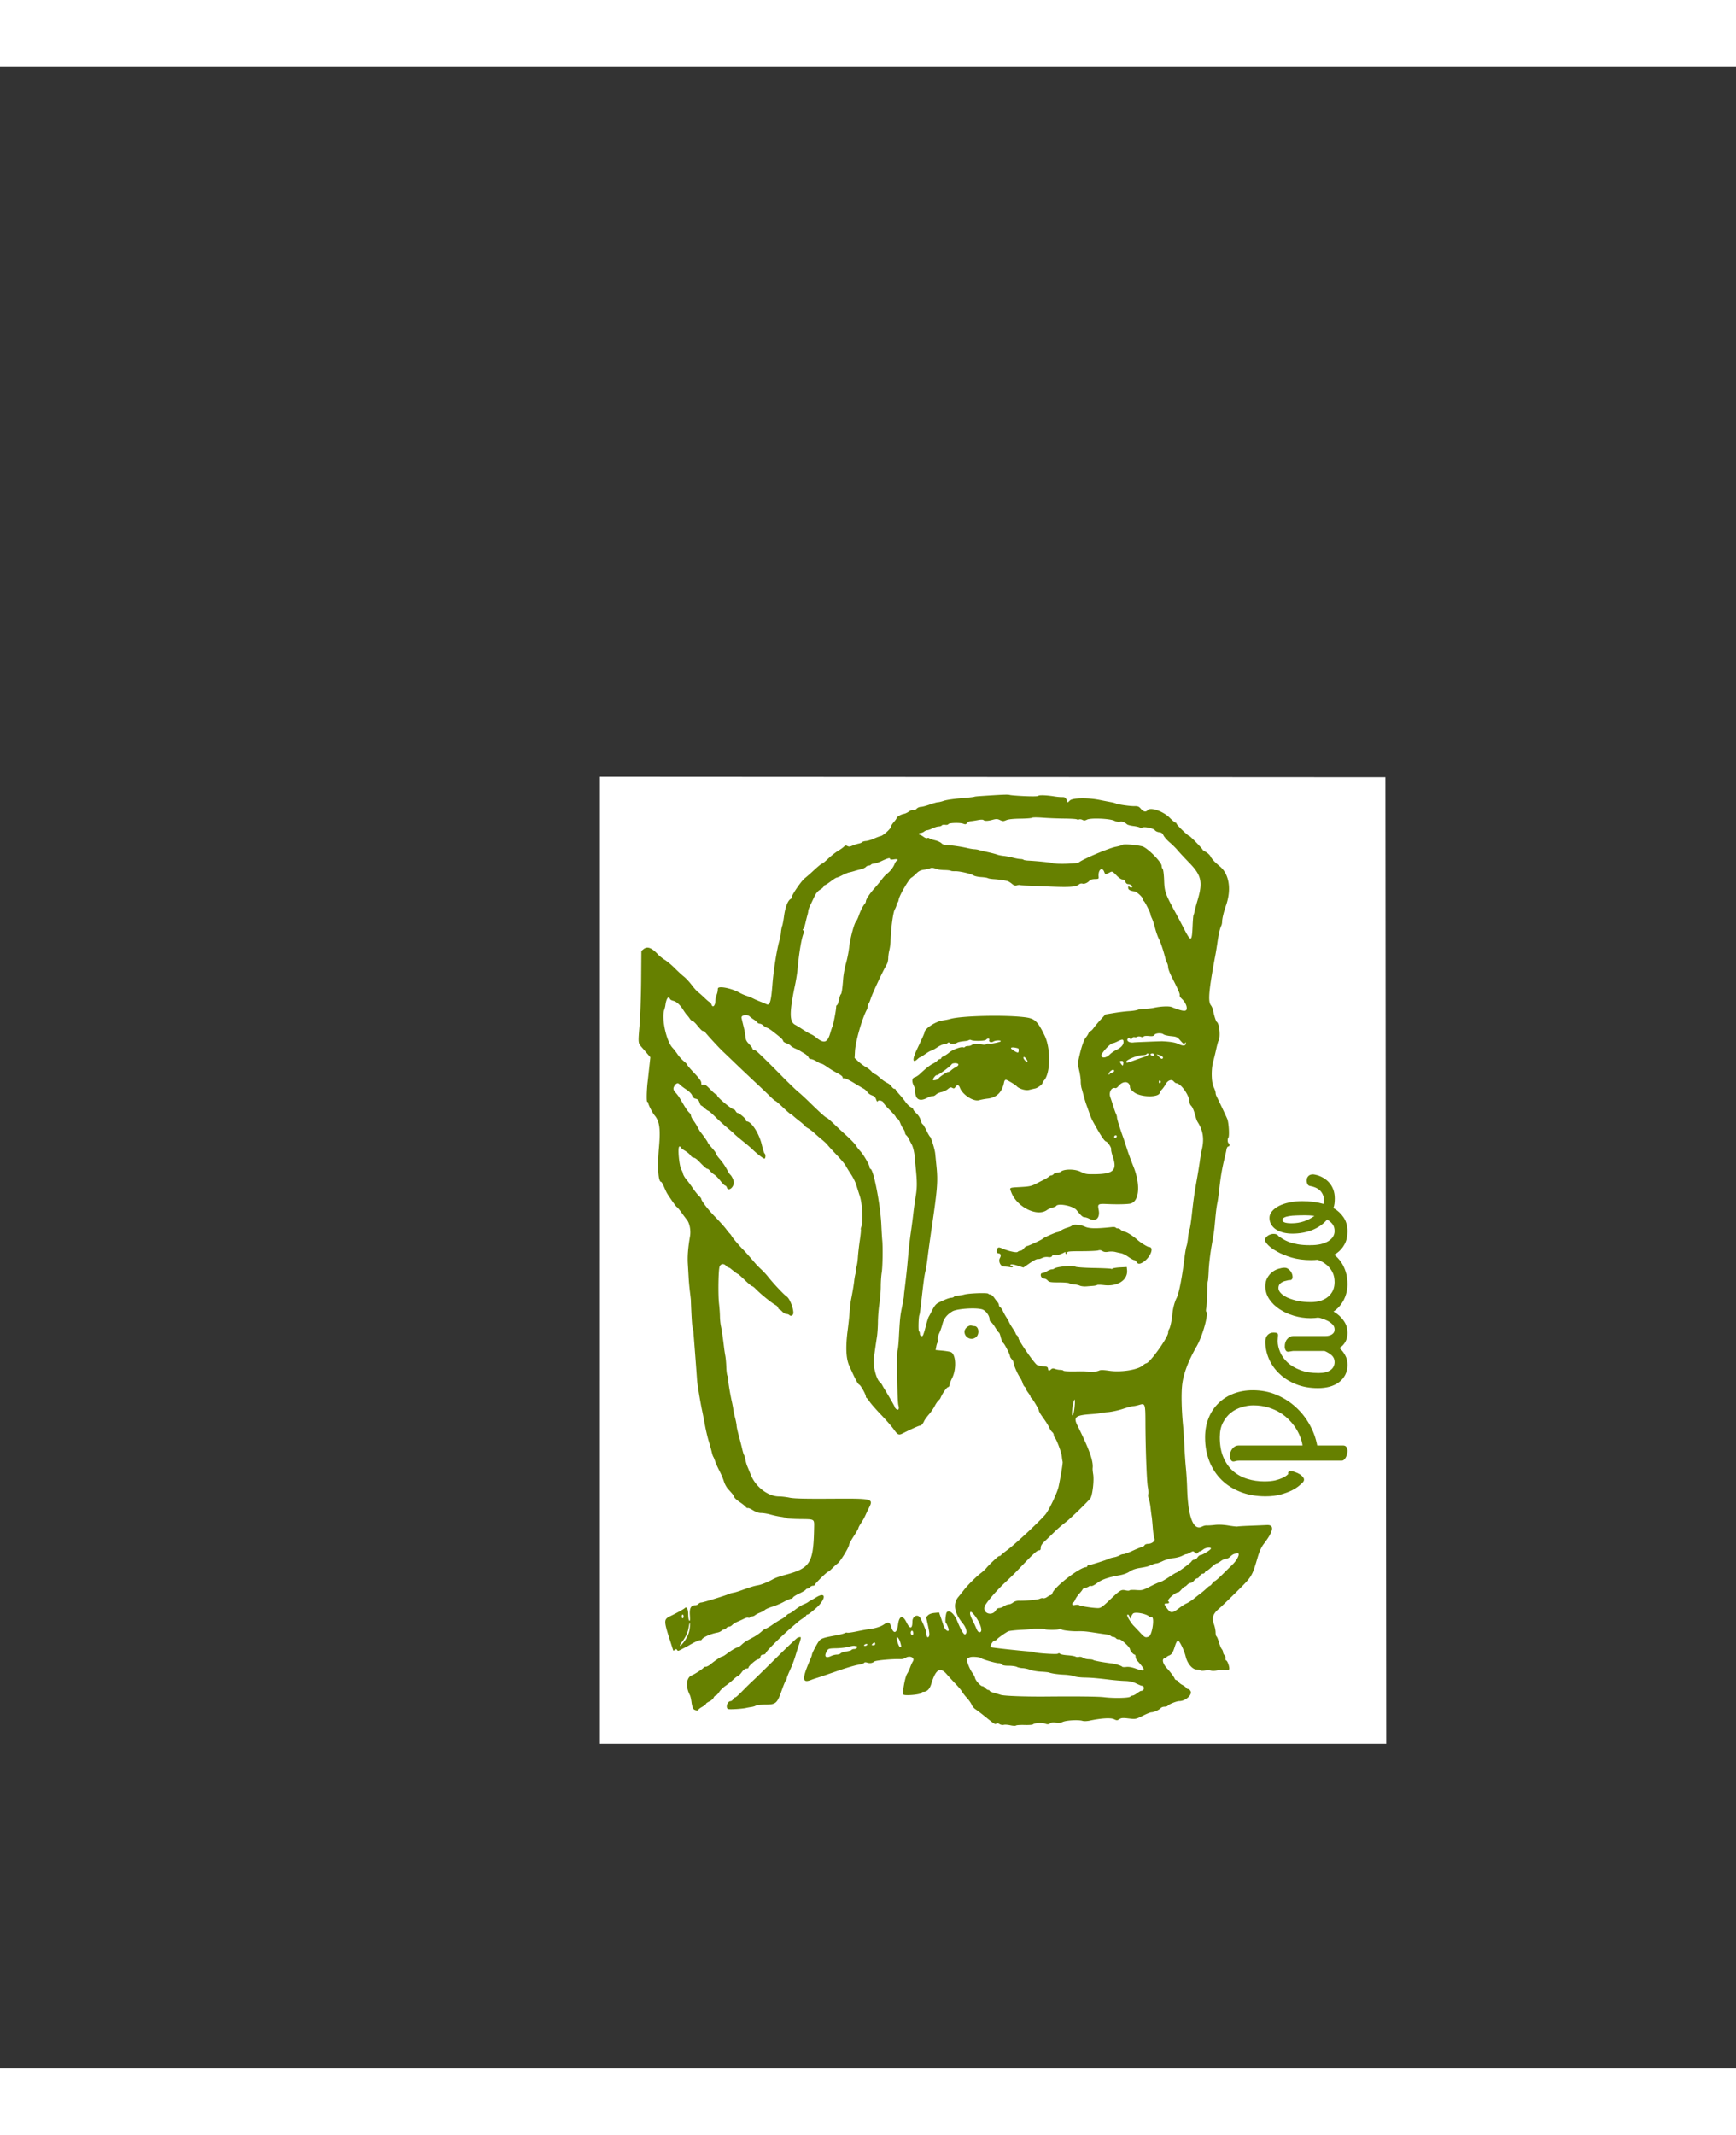 <svg height="2500" viewBox="-305.134 -361.163 883.05 1017.831" width="2034" xmlns="http://www.w3.org/2000/svg"><rect x="-305.134" y="-361.163" width="883.05" height="1017.831" fill="#333333" stroke="none"/><path d="m-.005 491.576h400.01l-.416-491.36-399.583-.226" fill="#fff" fill-rule="evenodd"/><g fill="#668000"><path d="m216.114 9.85c4.038.179 6.757.117 6.927-.156.298-.485 4.245-.345 8.082.284 1.3.214 3.11.379 4.02.366 1.388-.017 1.754.205 2.256 1.362l.6 1.382 1.125-1.055c1.421-1.337 9.207-1.456 15.18-.233 2.08.426 4.644.922 5.693 1.103 1.051.18 2.144.473 2.43.65.801.495 7.242 1.425 9.556 1.38 1.73-.034 2.255.185 3.234 1.348 1.288 1.53 2.542 1.774 3.458.671 1.398-1.685 7.936.586 11.218 3.898 1.36 1.373 2.69 2.498 2.955 2.498.267 0 .484.204.484.455 0 .594 5.73 6.168 6.34 6.168.477 0 6.907 6.596 6.907 7.087 0 .146.762.676 1.693 1.177.93.502 2.023 1.562 2.428 2.355.672 1.316 2.086 2.816 4.633 4.919 4.83 3.985 6.043 11.744 3.13 20.02-1.118 3.176-1.95 6.679-1.95 8.213 0 .65-.192 1.554-.429 2.005-.655 1.256-1.338 4.214-1.938 8.391-.3 2.081-.744 4.849-.99 6.15-3.384 18-3.926 23.862-2.385 25.838.483.62.997 1.767 1.142 2.547.505 2.744 1.45 5.68 1.927 5.994 1.358.898 1.955 7.938.813 9.617-.177.26-.695 2.176-1.154 4.257-.457 2.082-1.134 4.855-1.502 6.164-1.091 3.876-.983 10.537.21 13.007.547 1.133.995 2.447.995 2.923 0 .475.193 1.233.43 1.686.828 1.583 4.728 9.827 5.509 11.644.791 1.847 1.185 8.939.53 9.594-.488.488-.38 2.434.154 2.764.707.437.57 1.655-.185 1.655-.375 0-.765.66-.908 1.538-.136.845-.595 2.921-1.018 4.613-1.132 4.528-1.991 9.537-2.594 15.137-.294 2.733-.732 5.926-.972 7.097-.478 2.32-.768 4.61-1.23 9.698-.448 4.932-.475 5.117-1.786 12.612-.668 3.815-1.313 9.295-1.434 12.177-.12 2.884-.327 5.417-.459 5.63-.133.214-.287 3.034-.342 6.264-.057 3.231-.26 6.572-.45 7.425s-.197 1.644-.01 1.759c1.352.837-1.777 12.237-4.811 17.525-4.404 7.675-6.854 14.225-7.453 19.914-.474 4.507-.298 12.306.457 20.298.247 2.601.569 7.499.718 10.882.148 3.381.484 8.278.748 10.88s.548 7.179.633 10.17c.413 14.716 3.183 21.908 7.562 19.624.754-.393 1.82-.666 2.366-.608.548.058 2.38-.052 4.072-.246 2.03-.234 4.442-.128 7.096.312 2.212.366 4.235.586 4.494.49.26-.097 3.135-.275 6.388-.396 3.25-.119 7.083-.28 8.514-.353 4.008-.209 3.534 2.98-1.406 9.45-1.402 1.838-2.274 3.759-3.328 7.334-2.758 9.36-2.752 9.35-10.364 16.906-3.801 3.772-8.044 7.842-9.426 9.042-2.946 2.557-3.485 4.471-2.254 7.988.41 1.172.748 2.915.753 3.875.003.96.217 1.877.473 2.035.257.159.813 1.502 1.237 2.984.424 1.483 1.067 3.033 1.426 3.443.36.412.655 1.118.655 1.572 0 .453.335 1.161.746 1.571.41.41.647 1.126.525 1.591-.121.465.033.942.344 1.062.768.295 1.902 3.86 1.457 4.58-.234.377-1.083.496-2.448.342-1.15-.13-2.918-.05-3.93.178-1.011.227-2.313.237-2.895.022-.58-.214-1.925-.228-2.987-.032-1.085.203-2.126.168-2.38-.077-.246-.242-1.136-.438-1.978-.438-2.023 0-4.624-3.082-5.408-6.405-.76-3.228-3.18-8.26-3.972-8.26-.372 0-.988 1.068-1.434 2.483-1.164 3.702-1.65 4.495-3.143 5.113-.744.307-1.355.747-1.355.977 0 .229-.305.416-.677.416-1.79 0-1.216 2.781 1.063 5.147 1.527 1.586 3.872 4.735 3.872 5.2 0 .258.405.598.901.755.498.158 1.018.588 1.16.954.14.367.957 1.025 1.817 1.465.859.44 1.732 1.089 1.94 1.444s.692.645 1.075.645.927.506 1.208 1.123c.878 1.929-2.665 5.028-5.749 5.028-1.393 0-5.448 1.632-5.908 2.38-.157.252-.884.458-1.618.458s-1.608.331-1.946.738c-.715.862-3.502 2.101-4.727 2.101-.469 0-2.305.73-4.083 1.623-3.892 1.955-3.844 1.946-7.842 1.48-2.594-.305-3.411-.231-4.36.39-1.072.703-1.295.703-2.758.005-1.663-.793-6.44-.504-12.392.75-1.311.276-2.888.328-3.548.117-1.995-.637-8.134-.325-10.085.512-1.296.558-2.29.668-3.548.398-1.266-.272-2.051-.181-2.852.33-.922.59-1.373.609-2.74.114-1.642-.594-5.118-.336-6.101.452-.266.214-2.182.338-4.257.275-2.076-.062-4.017.063-4.312.281-.297.219-1.568.167-2.824-.116-1.257-.28-2.795-.385-3.415-.23-.653.166-1.578-.01-2.197-.415-.759-.497-1.217-.553-1.574-.197-.539.54-.867.326-6.377-4.127-1.619-1.309-3.529-2.75-4.244-3.203-.713-.452-1.589-1.51-1.944-2.35-.355-.841-1.439-2.38-2.406-3.422s-2.042-2.425-2.384-3.075c-.344-.65-1.87-2.483-3.393-4.073-1.52-1.59-3.51-3.761-4.421-4.826-3.393-3.97-5.654-2.592-7.882 4.798-.826 2.74-2.197 4.101-4.135 4.101-.391 0-.88.287-1.088.64-.48.811-8.248 1.472-8.96.763-.68-.682.778-8.918 1.873-10.575.473-.717 1.173-2.188 1.555-3.272.383-1.084 1.005-2.44 1.382-3.017 1.228-1.874-1.58-3.215-3.75-1.794-.607.398-1.716.691-2.466.652-3.819-.195-12.743.605-13.414 1.203-.922.822-2.307 1.021-3.74.539-.722-.244-1.246-.182-1.465.171-.185.302-1.595.743-3.133.982-1.538.238-6.2 1.622-10.364 3.075-4.163 1.453-8.634 2.973-9.935 3.377-1.3.405-2.79.91-3.312 1.123-4.8 1.96-4.97-.366-.735-10.044.535-1.222.972-2.452.972-2.733 0-.7 2.601-5.672 3.672-7.02.933-1.173 2.526-1.694 8.247-2.7 2.003-.353 4.083-.877 4.623-1.165.54-.289 1.176-.405 1.413-.259.238.148 2.416-.149 4.84-.658s5.258-1.033 6.3-1.165c3.348-.423 5.818-1.203 7.571-2.392 2.094-1.42 2.906-1.167 3.592 1.12 1.186 3.96 2.96 3.52 3.503-.867.589-4.761 2.38-5.265 4.36-1.229 1.741 3.551 2.971 3.37 2.971-.438 0-2.928 2.886-4.11 4.114-1.687 1.735 3.426 2.984 6.602 2.99 7.611.01 1.815.73 2.647 1.327 1.533.358-.669.23-2.093-.479-5.316l-.967-4.403.963-.962c.612-.613 1.809-1.045 3.293-1.186l2.331-.225.801 2.301c.441 1.265 1.121 3.311 1.511 4.547.616 1.946 2.566 3.412 2.566 1.926 0-.64-1.143-3.464-1.4-3.464-.535 0-.158-4.704.434-5.415 1.215-1.465 3.814.715 5.331 4.468 1.736 4.3 3.322 7.023 3.945 6.784 1.33-.51.792-3.23-1.094-5.535-4.35-5.315-5.174-10.024-2.35-13.454.837-1.014 2.16-2.673 2.94-3.685 1.857-2.403 6.328-6.844 8.604-8.544.993-.741 2.227-1.88 2.742-2.53.847-1.065 3.86-4.025 5.661-5.558.382-.326.898-.593 1.148-.593.248 0 .525-.161.611-.36.086-.2 1.54-1.39 3.232-2.644 4.112-3.05 16.644-14.745 19.434-18.134 1.862-2.264 6.034-11.084 6.67-14.106 1.16-5.508 2.234-12.12 2.054-12.645-.113-.33-.301-1.58-.42-2.777-.206-2.08-2.702-8.684-3.638-9.626-.245-.249-.446-.808-.446-1.244s-.352-1.086-.782-1.444c-.43-.356-1.076-1.288-1.434-2.068-.721-1.57-1.527-2.848-3.815-6.057-.845-1.185-1.538-2.432-1.538-2.77 0-.715-3.306-6.236-3.875-6.468-.21-.088-.383-.368-.383-.624s-.532-1.163-1.182-2.016-1.183-1.77-1.183-2.039-.299-.736-.663-1.04c-.364-.301-.804-1.126-.975-1.83-.172-.706-.878-2.134-1.57-3.175-1.275-1.916-3.002-6.044-3.065-7.32-.019-.38-.424-1.113-.902-1.625-.477-.512-.867-1.157-.868-1.434 0-.887-2.663-6.157-3.43-6.793-.409-.339-.996-1.67-1.306-2.957-.31-1.288-.708-2.342-.887-2.342s-1.026-1.154-1.88-2.565c-.856-1.41-1.858-2.68-2.229-2.824-.372-.141-.675-.702-.675-1.244 0-2.016-2.018-4.704-3.922-5.224-3.45-.942-12.77-.28-15.014 1.07-2.79 1.677-4.311 3.603-5.016 6.353-.391 1.528-1.145 3.691-1.676 4.806-.542 1.136-.848 2.477-.699 3.05.148.563.091 1.247-.124 1.52-.215.274-.53 1.265-.697 2.204l-.308 1.704 3.292.307c1.81.168 3.794.498 4.412.732 2.64 1.003 3.037 8.59.69 13.212-.704 1.388-1.28 2.95-1.28 3.474 0 .535-.392 1.054-.895 1.186-.725.19-2.922 3.427-3.793 5.586-.105.263-.563.805-1.017 1.203-.454.4-1.313 1.676-1.909 2.839-.595 1.162-1.919 3.072-2.941 4.242-1.021 1.17-2.097 2.66-2.388 3.31-.66 1.476-1.489 2.366-2.202 2.366-.52 0-4.82 1.933-8.58 3.856-2.17 1.11-2.59.92-4.81-2.172-.995-1.384-3.824-4.618-6.287-7.186-2.462-2.568-5.054-5.52-5.76-6.56-.707-1.042-1.446-1.964-1.64-2.05-.195-.088-.355-.385-.355-.663 0-1.049-2.53-5.621-3.355-6.062-.822-.44-1.897-2.462-5.103-9.595-1.688-3.759-1.93-9.724-.75-18.53.348-2.603.763-6.54.921-8.753.157-2.212.475-4.98.702-6.15.874-4.465 1.444-7.882 1.659-9.934.122-1.171.422-2.805.666-3.63.243-.827.326-1.619.185-1.76s-.024-.85.262-1.574c.286-.722.62-2.912.743-4.864.124-1.95.57-5.86.991-8.685.42-2.828.66-5.245.533-5.372s-.025-.777.23-1.445c.98-2.579.552-11.414-.75-15.486-.666-2.08-1.54-4.827-1.945-6.104-.403-1.277-1.581-3.595-2.616-5.153-1.035-1.56-2.221-3.491-2.637-4.296-.416-.804-2.491-3.274-4.613-5.49-2.12-2.215-4.165-4.453-4.542-4.975-.379-.52-1.645-1.729-2.816-2.687-1.17-.956-2.98-2.518-4.021-3.47-1.042-.951-2.468-2.03-3.17-2.398-.702-.369-1.448-.94-1.655-1.274-.21-.33-1.337-1.34-2.508-2.242-1.17-.9-2.66-2.12-3.307-2.707-.647-.589-1.316-1.07-1.487-1.07-.17 0-1.874-1.49-3.788-3.312-1.913-1.82-3.647-3.31-3.85-3.31-.204 0-1.388-1.012-2.634-2.248-1.245-1.236-4.661-4.483-7.592-7.214-2.931-2.733-7.652-7.203-10.492-9.934-2.84-2.733-5.507-5.287-5.926-5.678-2.178-2.03-9.179-9.664-9.179-10.008 0-.22-.303-.399-.675-.399-.75 0-1.19-.403-3.548-3.248-.892-1.076-1.878-1.957-2.193-1.957-.314 0-.9-.5-1.302-1.115-.402-.614-1.032-1.418-1.4-1.786-.367-.367-1.252-1.595-1.969-2.728-1.661-2.632-3.457-4.239-5.156-4.616-.737-.163-1.451-.586-1.588-.94-.694-1.807-1.869-.2-2.31 3.166-.088.66-.332 1.668-.54 2.235-1.582 4.275.97 16.12 4.202 19.505.62.65 1.758 2.116 2.528 3.26.77 1.141 2.202 2.72 3.182 3.508.98.787 1.782 1.638 1.782 1.891s1.596 2.131 3.548 4.173c2.537 2.658 3.548 4.062 3.548 4.933 0 1.018.162 1.169.977.911.767-.243 1.527.258 3.537 2.333 1.41 1.454 2.779 2.645 3.044 2.645.267 0 .484.21.484.468 0 .961 7.332 7.1 8.478 7.1.262 0 .705.426.983.946.28.521.735.947 1.013.947.84 0 4.19 2.868 4.19 3.587 0 .37.197.67.436.67 2.345 0 6.3 6.145 7.646 11.883.541 2.307 1.18 4.314 1.42 4.462.628.388.535 2.579-.109 2.579-.567 0-4.046-2.703-6.09-4.73-.654-.651-2.784-2.457-4.73-4.015-1.946-1.557-3.964-3.267-4.486-3.8-.52-.534-2.216-2.027-3.77-3.32s-4.215-3.72-5.914-5.392c-1.698-1.674-3.301-3.058-3.56-3.075-.261-.017-1.09-.617-1.845-1.334-.753-.714-1.534-1.3-1.737-1.3s-.604-.72-.895-1.6c-.394-1.196-.87-1.669-1.875-1.87-.944-.188-1.49-.684-1.83-1.657-.305-.873-1.45-2.029-3.086-3.114-1.431-.95-2.86-2.039-3.176-2.42-.817-.984-1.709-.86-2.562.36-1.022 1.458-.923 2.302.442 3.775.648.699 1.553 1.897 2.012 2.664.457.766 1.517 2.547 2.354 3.96.837 1.411 1.955 2.958 2.483 3.436.53.479.961 1.222.961 1.65 0 .43.55 1.515 1.22 2.411.671.897 1.648 2.458 2.173 3.47.524 1.013 1.15 2.078 1.39 2.365 1.424 1.715 3.733 5.022 3.733 5.35 0 .212.955 1.45 2.122 2.748 1.167 1.3 2.125 2.628 2.128 2.952.005.325.71 1.39 1.568 2.367 1.67 1.902 2.849 3.626 4.283 6.268.495.91 1.036 1.762 1.205 1.892.83.641 1.94 2.942 1.94 4.021 0 2.697-2.853 4.79-3.547 2.603-.165-.52-.553-.955-.86-.966-.309-.01-1.392-1.1-2.41-2.419-1.02-1.32-2.472-2.777-3.23-3.237-.758-.462-1.693-1.29-2.079-1.84-.385-.549-.952-1-1.26-1-.538 0-1.506-.856-4.677-4.14-.817-.845-1.872-1.537-2.343-1.537-.473 0-1.203-.522-1.621-1.161-.42-.64-1.701-1.712-2.85-2.386-1.149-.672-2.088-1.428-2.088-1.676 0-.25-.313-.454-.694-.454-1.092 0-.102 10.462 1.138 12.06.205.262.51 1.058.68 1.77.17.71.91 1.988 1.643 2.838.734.85 2.198 2.824 3.251 4.385 1.056 1.561 2.474 3.353 3.154 3.985.68.631 1.236 1.316 1.236 1.521 0 1.03 3.313 5.358 7.008 9.159 2.278 2.342 4.772 5.109 5.545 6.15.77 1.04 1.643 2.105 1.935 2.366.293.259.72.824.947 1.253.498.94 3.631 4.654 5.668 6.718.81.82 2.406 2.572 3.548 3.895l3.063 3.548c.542.628 1.819 1.917 2.838 2.865 1.02.947 2.493 2.527 3.273 3.511 2.928 3.696 8.28 9.385 9.638 10.244 1.432.908 3.372 5.664 3.372 8.27 0 1.268-1.213 1.96-2.019 1.152-.295-.295-.972-.539-1.506-.543-.534-.005-1.471-.537-2.084-1.183-.613-.647-1.29-1.175-1.505-1.175-.216 0-.51-.375-.656-.832-.145-.457-.676-1.043-1.178-1.3-1.98-1.017-7.768-5.71-10.354-8.394-.688-.716-1.474-1.3-1.748-1.3-.272 0-1.92-1.384-3.662-3.076-1.742-1.691-3.303-3.075-3.47-3.075-.26 0-1.329-.79-3.85-2.846-.314-.256-.76-.465-.99-.465-.231 0-.792-.411-1.248-.914-1.116-1.235-2.623-1.037-3.23.427-.646 1.554-.85 14.363-.302 18.937.234 1.95.443 4.825.465 6.386.023 1.561.248 3.787.5 4.948.416 1.916 1.033 6.149 1.623 11.137.124 1.041.402 2.85.618 4.02.216 1.172.441 3.717.5 5.657.057 1.94.302 3.895.543 4.345.24.45.438 1.466.438 2.259 0 1.409.97 7.154 1.924 11.393.264 1.172.557 2.768.65 3.548.094.78.512 2.728.927 4.327.416 1.6.755 3.368.755 3.932s.506 2.875 1.123 5.136c.617 2.26 1.39 5.28 1.717 6.712.326 1.431.752 2.815.945 3.074.192.26.501 1.326.688 2.365.186 1.042.61 2.532.944 3.313.335.78 1.19 2.85 1.902 4.6 2.449 6.022 8.701 10.764 14.219 10.783 1.294.004 3.737.29 5.428.636 2.301.47 7.641.6 21.203.52 21.406-.126 21.543-.093 19.055 4.853-.495.983-1.278 2.64-1.742 3.681-.463 1.04-1.443 2.782-2.175 3.87-.733 1.087-1.333 2.205-1.333 2.483 0 .28-1.064 2.146-2.366 4.147-1.3 2-2.365 3.928-2.365 4.281 0 1.365-4.671 8.947-5.995 9.73-.358.212-1.48 1.224-2.494 2.248-1.015 1.024-2.025 1.863-2.245 1.863-.542 0-6.77 6.136-6.77 6.67 0 .234-.4.426-.888.426s-1.153.319-1.476.71c-.326.39-.872.708-1.218.708-.345 0-.8.267-1.006.592-.21.325-1.7 1.211-3.314 1.97-1.615.757-3.046 1.661-3.18 2.01-.133.347-.587.633-1.008.633s-2.078.715-3.681 1.588c-1.604.873-4.192 1.966-5.753 2.426-1.562.462-3.264 1.204-3.786 1.648-.52.445-1.691 1.09-2.6 1.434-.912.346-1.994.913-2.404 1.26-.411.347-1.09.631-1.509.631-.42 0-.889.204-1.043.454-.154.248-.581.336-.95.195-.368-.142-1.266.058-1.995.443-.729.384-2.224 1.07-3.322 1.525s-2.356 1.223-2.794 1.707-1.164.881-1.611.881c-.448 0-1.08.319-1.404.71-.324.39-.867.708-1.207.708s-.918.302-1.288.671c-.367.368-1.287.779-2.044.914-3.332.595-7.23 2.3-7.909 3.457-.21.361-.563.543-.785.407-.345-.212-3.374 1.162-5.69 2.583-.39.24-1.348.754-2.128 1.145-.781.392-1.915.977-2.518 1.3-.895.478-1.173.467-1.502-.065-.333-.537-.534-.543-1.143-.038-.61.506-.774.5-.933-.031-.107-.354-.774-2.453-1.483-4.665-3.284-10.239-3.277-10.784.128-12.45 3.63-1.777 6.874-3.58 7.415-4.12.925-.925 1.691.595 1.691 3.353 0 1.538.236 2.9.536 3.083.386.24.468-.55.295-2.847-.264-3.495.562-4.996 2.749-4.996.568 0 1.3-.319 1.624-.71.323-.39.987-.71 1.476-.71.883 0 11.888-3.385 14.135-4.347.65-.28 1.66-.567 2.246-.64.585-.074 2.5-.652 4.258-1.286 4.401-1.59 6.197-2.13 8.378-2.52 1.612-.29 4.944-1.65 7.352-3 1.378-.77 3.113-1.383 6.623-2.338 12.487-3.396 14.032-5.956 14.362-23.793.087-4.602.407-4.398-7.031-4.483-3.475-.039-6.599-.248-6.943-.461-.342-.214-1.688-.53-2.988-.701-1.303-.173-3.644-.675-5.206-1.12-1.56-.443-3.686-.8-4.722-.795-1.279.009-2.622-.44-4.167-1.39-1.254-.772-2.466-1.287-2.694-1.146-.228.14-.696-.121-1.038-.58-.344-.46-1.743-1.581-3.111-2.492s-2.612-2.05-2.766-2.53c-.29-.904-.614-1.33-3.077-4.035-.801-.88-1.764-2.638-2.14-3.905-.376-1.27-1.403-3.686-2.283-5.372-.878-1.685-1.855-3.866-2.17-4.846-.316-.98-.736-1.997-.932-2.256-.196-.26-.575-1.43-.842-2.602-.267-1.17-.948-3.62-1.512-5.441-.564-1.82-1.419-5.44-1.9-8.042-.48-2.602-1.099-5.795-1.375-7.096-1.074-5.04-2.526-13.829-2.656-16.084-.13-2.232-1.481-19.938-1.845-24.21-.095-1.085-.294-2.175-.448-2.422-.218-.355-.573-6.117-.85-13.816-.014-.392-.228-2.308-.474-4.258-.247-1.951-.533-5.039-.633-6.86-.102-1.821-.295-5.15-.43-7.395-.23-3.825.132-8.348 1.112-13.894.515-2.915-.176-6.606-1.566-8.362-.552-.697-1.855-2.445-2.895-3.884-1.041-1.439-2.039-2.625-2.218-2.636-.179-.01-1.349-1.522-2.6-3.356-2.64-3.869-2.551-3.711-3.962-6.953-.593-1.367-1.231-2.483-1.415-2.483-1.53 0-2.015-7.458-1.137-17.505.832-9.532.306-13.34-2.255-16.342-1.024-1.2-3.203-5.447-3.206-6.247 0-.325-.218-.592-.484-.592-.438 0-.331-5.88.186-10.171.092-.78.44-3.914.774-6.963l.605-5.545-1.745-2.025a492.087 492.087 0 0 0 -2.575-2.97c-1.98-2.255-1.955-2.03-1.203-11.14.396-4.802.768-15.303.826-23.335l.108-14.605 1.096-.89c1.95-1.576 4.109-.788 7.379 2.696.78.83 2.376 2.098 3.548 2.817 1.17.718 3.416 2.606 4.991 4.194 1.574 1.59 3.657 3.504 4.627 4.255.97.75 2.752 2.667 3.958 4.258 1.205 1.59 2.636 3.202 3.178 3.582.541.379 2.044 1.71 3.339 2.956 1.295 1.247 2.524 2.267 2.733 2.267.207 0 .601.585.874 1.302.596 1.56 1.785.476 1.918-1.747.1-1.666.16-1.985.638-3.339.465-1.32.534-1.663.636-3.193.105-1.555 7.1-.171 11.228 2.222.803.464 2.292 1.112 3.313 1.437 1.019.327 2.597.97 3.508 1.428.911.459 2.614 1.199 3.786 1.646 1.17.448 2.483.996 2.916 1.217 1.659.85 2.344-1.427 2.997-9.962.581-7.566 2.332-18.455 3.653-22.706.283-.911.59-2.616.682-3.786.091-1.171.37-2.66.619-3.312.25-.65.683-2.932.963-5.072.574-4.377 1.938-7.914 3.34-8.665.517-.276.815-.705.661-.953-.4-.649 4.728-8.177 6.534-9.59.839-.657 2.523-2.114 3.741-3.24 3.245-2.997 4.68-4.175 5.081-4.175.197 0 1.615-1.18 3.153-2.623 1.537-1.442 3.753-3.182 4.925-3.869 1.17-.686 2.512-1.638 2.98-2.114.677-.688 1.046-.76 1.81-.351.725.388 1.33.344 2.462-.183.824-.383 2.244-.85 3.155-1.04s1.781-.543 1.935-.783c.152-.239 1.004-.49 1.891-.556.889-.066 2.667-.594 3.953-1.175 1.287-.58 2.884-1.181 3.548-1.335 1.415-.328 5.23-3.84 5.23-4.812 0-.368.64-1.395 1.42-2.284s1.42-1.797 1.42-2.018c0-.613 2.116-1.868 3.608-2.138.732-.132 1.929-.685 2.662-1.227.759-.56 1.698-.868 2.182-.714.518.163 1.189-.104 1.713-.683.475-.525 1.436-.954 2.138-.954s2.744-.532 4.537-1.182c1.794-.65 3.688-1.186 4.21-1.19.521-.004 1.864-.326 2.985-.716 1.12-.39 4.632-.936 7.806-1.214 5.865-.512 7.473-.694 7.897-.89.13-.061 1.408-.19 2.839-.288 11.098-.754 14.082-.871 14.953-.592.55.178 3.991.454 7.648.617m3.738 10.956c-.215.223-2.876.433-5.914.47-3.653.042-6.084.298-7.179.758-1.467.614-1.833.61-3.207-.036-1.296-.611-1.902-.638-3.674-.164-2.528.677-4.12.724-4.734.14-.267-.254-1.405-.242-2.814.032-1.3.252-2.942.497-3.646.546-.705.047-1.562.471-1.906.942-.515.704-.855.768-1.913.366-1.676-.636-7.352-.47-7.618.225-.114.297-.823.44-1.611.325-.775-.115-1.552.027-1.728.311-.176.286-.85.52-1.498.52-.647 0-2.06.426-3.135.946-1.078.52-2.292.953-2.699.96-.406.009-1.15.329-1.657.71-.505.382-1.303.695-1.774.695-.47 0-.855.213-.855.473s.222.472.492.472 1.102.451 1.847 1.002c.746.552 1.597.853 1.894.67s.796-.132 1.109.113c.314.245 1.635.705 2.935 1.022 1.3.319 2.746.988 3.212 1.487.519.558 1.478.911 2.476.911 2.03 0 7.806.828 10.634 1.524 1.172.287 2.768.554 3.548.592s1.739.187 2.13.333c.39.146 2.412.635 4.494 1.084 2.08.45 4.317 1.032 4.967 1.29s2.138.563 3.303.678c1.167.113 3.327.52 4.8.901 1.473.382 3.196.694 3.831.694.636 0 1.315.16 1.51.355.196.195 1.242.398 2.325.45 4.428.215 12.091 1 12.556 1.288 1.01.623 12.446.339 13.25-.33 2.082-1.734 15.384-7.354 18.979-8.018 1.43-.266 2.86-.688 3.174-.941.662-.528 6.823-.072 10.115.75 2.566.64 9.892 7.995 9.892 9.932 0 .58.242 1.297.535 1.592.311.31.616 2.768.724 5.829.203 5.762.597 6.868 5.876 16.532a452.38 452.38 0 0 1 4.315 8.166c3.466 6.738 3.951 6.582 4.284-1.365.123-2.895.332-5.45.467-5.678s.396-1.159.58-2.07c.185-.91.846-3.364 1.471-5.452 2.79-9.321 2.023-12.75-4.297-19.229-2.32-2.378-4.943-5.194-5.83-6.26-.888-1.065-2.707-2.868-4.042-4.005-1.335-1.139-2.747-2.735-3.138-3.548-.546-1.137-1.066-1.514-2.24-1.629-.843-.08-1.8-.53-2.13-.997-.718-1.026-5.738-2.039-6.47-1.307-.314.314-.677.31-1.084-.017-.336-.269-1.836-.636-3.333-.819-1.495-.18-2.993-.58-3.33-.885-1.213-1.11-2.487-1.563-3.618-1.285-.672.165-1.857-.055-2.838-.526-2.331-1.122-12.008-1.516-13.87-.566-.993.506-1.541.54-2.286.142-.537-.288-1.3-.4-1.693-.25-.394.15-.953.129-1.242-.05-.29-.18-3.198-.352-6.462-.384-3.265-.031-8.172-.229-10.903-.44-2.733-.21-5.144-.2-5.357.023m-76.431 21.96c-1.662.768-3.512 1.398-4.112 1.398s-1.222.212-1.382.473c-.162.26-.68.472-1.153.472-.474 0-1.125.32-1.447.707-.323.388-1.467.92-2.54 1.183-1.077.262-2.596.68-3.376.928s-1.952.554-2.603.682-2.23.776-3.51 1.441-2.557 1.21-2.838 1.211c-.281.002-1.634.853-3.005 1.893-1.37 1.04-2.678 1.89-2.905 1.89-.228 0-.538.323-.688.719-.153.396-1.02 1.157-1.927 1.693-1.133.669-2.044 1.812-2.908 3.656a856.265 856.265 0 0 1 -2.145 4.547c-.489 1.024-.89 2.18-.89 2.568s-.195 1.359-.436 2.158c-.24.8-.696 2.625-1.013 4.056-.317 1.43-.813 2.76-1.1 2.956-.37.25-.338.475.11.764.461.297.505.655.163 1.3-1.04 1.964-2.416 9.988-3.154 18.398-.16 1.82-.718 5.333-1.238 7.804-2.953 14.011-2.957 18.893-.023 20.409.683.355 2.458 1.441 3.943 2.417 1.485.975 3.297 2.027 4.026 2.338s1.7.878 2.156 1.26c4.514 3.771 6.262 3.375 7.755-1.756.424-1.462.93-2.98 1.126-3.374.449-.903 1.884-8.4 1.881-9.82-.002-.587.195-1.066.437-1.066s.682-1.167.978-2.593c.296-1.427.712-2.701.925-2.833.458-.283.853-2.85 1.244-8.056.157-2.082.803-5.594 1.436-7.806.633-2.211 1.35-5.831 1.597-8.043.51-4.583 2.487-12.06 3.489-13.193.37-.42.995-1.72 1.386-2.892.795-2.371 2.152-5.059 3.052-6.043.325-.355.592-.936.592-1.29 0-.978 1.883-3.862 4.285-6.563 1.184-1.334 2.884-3.382 3.774-4.554.892-1.17 2.004-2.412 2.474-2.758 1.706-1.258 3.268-3.193 3.981-4.928.4-.977.918-1.775 1.149-1.775.232 0 .422-.24.422-.534 0-.357-.625-.434-1.893-.23-1.16.186-1.892.117-1.892-.177 0-.757-.963-.537-4.203.963m24.46 3.785c-.343.184-1.675.485-2.962.67-1.773.257-2.73.731-3.968 1.97-.897.899-2.02 1.841-2.495 2.094-1.242.666-6.087 8.99-6.419 11.026-.154.947-.465 1.721-.69 1.721-.227 0-.41.415-.41.92s-.415 1.623-.921 2.484c-.884 1.501-1.954 9.54-2.161 16.229-.041 1.302-.318 3.323-.614 4.495-.297 1.17-.549 2.98-.558 4.02-.01 1.042-.324 2.426-.697 3.076-2.267 3.953-7.374 14.897-8.28 17.74-.332 1.042-.79 2.095-1.02 2.342s-.416.836-.416 1.307c0 .472-.198 1.228-.44 1.68-2.504 4.665-5.805 16.219-6.074 21.25l-.182 3.398 1.962 1.806c1.077.993 2.811 2.274 3.853 2.848 1.041.573 2.32 1.585 2.84 2.247.522.663 1.207 1.205 1.523 1.205s1.523.865 2.686 1.922c1.16 1.057 2.798 2.23 3.639 2.605.842.375 1.877 1.214 2.302 1.862.426.649 1.068 1.18 1.428 1.18.361 0 .655.168.655.372s.862 1.322 1.916 2.483c1.052 1.162 2.474 2.925 3.159 3.917.683.993 1.844 2.116 2.579 2.496s1.335.936 1.335 1.236c0 .302.725 1.211 1.613 2.023.967.886 1.825 2.271 2.147 3.463.293 1.093.717 1.987.94 1.987s1.067 1.371 1.876 3.049c.807 1.676 1.676 3.174 1.927 3.33.539.334 2.408 6.406 2.613 8.493l.685 6.89c.732 7.36.418 11.342-2.412 30.513-.806 5.464-1.747 12.278-2.09 15.14-.345 2.86-.852 6.109-1.127 7.218-.545 2.19-1.052 5.91-2.133 15.629-.385 3.46-.807 6.465-.937 6.678-.468.757-.674 8.067-.234 8.337.243.152.444.675.444 1.166 0 1.066.854 1.7 1.467 1.088.24-.24.92-2.34 1.51-4.666.588-2.325 1.273-4.547 1.52-4.937.246-.39 1.098-1.988 1.894-3.55 1.05-2.063 1.892-3.056 3.086-3.637 3.375-1.648 5.456-2.444 6.517-2.494.6-.028 1.239-.28 1.42-.558.179-.278.994-.521 1.807-.54.815-.02 2.38-.278 3.478-.573 2.432-.655 11.767-.968 12.114-.407.138.223.61.41 1.05.418.44.006 1.332.765 1.983 1.683s1.45 1.964 1.774 2.319c.326.356.591.972.591 1.368s.297.89.66 1.098c.36.208 1 1.123 1.418 2.034.418.91 1.183 2.294 1.7 3.075s1.163 1.932 1.435 2.558c.273.625 1.128 2.074 1.9 3.217s1.403 2.254 1.403 2.469.319.656.71.982c.39.323.716.934.722 1.358.024 1.287 8.164 13.017 9.463 13.635.658.314 2.149.636 3.311.716 1.777.122 2.14.316 2.267 1.206.177 1.252.444 1.31 1.518.338.622-.562 1.084-.614 2.08-.237.703.268 1.89.487 2.64.487.748 0 1.483.2 1.633.443.154.248 2.961.384 6.415.312 3.377-.072 6.141.022 6.141.209 0 .48 4.283.016 5.554-.603.774-.377 2.144-.354 5.114.088 6.009.895 14.465-.434 17.08-2.681.691-.594 1.462-1.08 1.715-1.08 1.764 0 11.22-13.199 11.22-15.66 0-.65.192-1.384.425-1.63.578-.614 1.44-4.579 1.745-8.02.235-2.653 1.143-6.033 2.125-7.908 1.173-2.238 2.763-10.302 3.945-20.003.349-2.862.844-5.736 1.098-6.386.255-.65.61-2.652.787-4.445.179-1.794.514-3.616.744-4.046s.76-3.86 1.18-7.62c.884-7.956 1.343-11.148 2.58-17.951a265.048 265.048 0 0 0 1.463-8.99c.306-2.21.741-4.764.964-5.675 1.363-5.541.768-9.875-1.949-14.192-.583-.929-.657-1.134-1.641-4.605-.46-1.623-1.23-3.305-1.71-3.74-.481-.435-.874-1.27-.874-1.858 0-3.391-4.391-9.667-6.763-9.667-.253 0-.83-.43-1.286-.955-1.11-1.279-3.035-.577-4.152 1.512-.444.831-1.287 2.014-1.873 2.628-.585.614-1.064 1.286-1.064 1.494 0 2.566-9.3 2.599-12.891.047-1.425-1.012-2.251-1.953-2.256-2.57-.023-3.314-3.57-3.664-5.987-.59-.48.61-1.145 1.02-1.476.91-1.97-.656-3.489 2.188-2.52 4.716.23.598.883 2.577 1.453 4.399.57 1.82 1.235 3.68 1.477 4.132.24.452.436 1.197.433 1.656-.003.752 1.528 5.706 3.112 10.06.331.91 1.174 3.464 1.873 5.676.7 2.213 2.18 6.257 3.29 8.988 3.924 9.663 3.073 18.486-1.85 19.152-2.234.302-6.67.363-11.386.157-4.723-.207-4.954-.053-4.368 2.91.827 4.186-1.403 6.297-4.8 4.541-.787-.406-1.844-.74-2.35-.74-.914 0-1.724-.722-4.102-3.653-1.717-2.117-9.4-3.642-10.377-2.06-.15.24-.96.586-1.803.768-.842.182-2.144.765-2.895 1.296-5.02 3.55-15.246-1.526-18.094-8.978-.984-2.582-1.336-2.38 4.756-2.73 4.792-.276 5.618-.482 8.788-2.19.39-.211 1.668-.862 2.838-1.446 1.172-.586 2.41-1.341 2.753-1.68.344-.338.905-.616 1.244-.616.34 0 .883-.319 1.206-.708.326-.391 1.16-.71 1.857-.71.696 0 1.468-.194 1.715-.43 1.498-1.43 7.096-1.463 9.942-.06 2.64 1.3 3.12 1.377 8.012 1.29 8.897-.156 10.796-2.12 8.53-8.817-.578-1.705-.96-3.367-.848-3.69.287-.84-1.645-3.802-2.695-4.136-.778-.247-2.551-2.889-5.598-8.339-1.594-2.85-1.844-3.395-2.805-6.095a824.873 824.873 0 0 0 -1.525-4.258c-.332-.911-.913-2.827-1.291-4.258-.38-1.43-.89-3.256-1.131-4.055-.244-.798-.44-2.396-.437-3.548.004-1.152-.352-3.629-.79-5.502-.686-2.933-.713-3.789-.195-6.15 1.203-5.487 2.512-9.365 3.594-10.65.608-.722 1.24-1.74 1.406-2.261.165-.523.552-.95.86-.952.308-.004 1.046-.694 1.64-1.538.595-.845 2.194-2.758 3.556-4.251l2.475-2.72 4.486-.744c2.469-.408 5.87-.82 7.562-.914s3.674-.399 4.408-.677c.731-.28 2.352-.507 3.601-.507s3.416-.25 4.819-.556c3.18-.693 7.45-.88 8.698-.383 5.921 2.36 7.806 2.524 7.806.678 0-1.515-1.016-3.425-2.604-4.897-.676-.625-1.123-1.406-.998-1.735.234-.611-.725-2.826-4.014-9.251-1.016-1.984-1.847-4.18-1.847-4.88s-.245-1.733-.547-2.295c-.3-.562-.708-1.666-.906-2.453-.98-3.89-2.402-8.136-3.306-9.872-.555-1.063-1.412-3.511-1.905-5.442-.494-1.93-1.22-4.152-1.612-4.938-.39-.787-.711-1.698-.711-2.026 0-.763-2.923-6.54-3.415-6.749-.204-.086-.37-.405-.37-.71-.003-1.123-3.091-4.022-4.502-4.222-2.2-.312-3.067-.843-3.067-1.878 0-.78.124-.85.688-.382.38.314.912.434 1.187.264.72-.446-.638-1.666-1.853-1.666-.624 0-1.16-.44-1.442-1.183-.29-.765-.815-1.183-1.49-1.183-.613 0-1.874-.871-3.082-2.134-1.84-1.918-2.154-2.078-3.113-1.582-2.508 1.3-2.535 1.3-3.07-.118-1.116-2.955-3.288-.932-2.845 2.65.1.814-.17.949-1.954.977-1.2.017-2.298.317-2.61.712-.92 1.156-2.666 1.92-3.661 1.605-.555-.176-1.282-.013-1.744.39-1.545 1.347-4.795 1.56-16.17 1.066-4.553-.197-9.45-.404-10.88-.46-1.431-.055-2.815-.18-3.076-.277-.26-.097-.955-.013-1.545.187-.81.276-1.431.066-2.521-.851-.795-.671-1.909-1.313-2.474-1.43-2.44-.499-4.497-.777-6.744-.91-1.323-.08-2.673-.31-3.002-.513-.326-.202-1.848-.44-3.378-.53-1.531-.09-3.269-.467-3.86-.836-1.45-.906-7.293-2.233-9.398-2.134-.936.044-1.94-.07-2.232-.249-.29-.18-1.754-.344-3.25-.36-1.494-.018-3.258-.254-3.92-.524-1.565-.64-2.643-.744-3.414-.333m-95.81 76.025c.137.716.602 2.685 1.035 4.377.432 1.69.855 3.999.938 5.13.118 1.611.52 2.434 1.858 3.805.94.961 1.707 2.006 1.707 2.32s.306.572.68.572 1.279.56 2.01 1.245c2.96 2.774 6.62 6.393 12.372 12.237 3.33 3.383 7.01 6.93 8.179 7.881 1.167.952 3.607 3.187 5.423 4.967 5.38 5.277 8.618 8.204 9.073 8.204.236 0 1.807 1.33 3.49 2.956a321.362 321.362 0 0 0 6.732 6.269c2.018 1.822 4.092 3.992 4.607 4.823.515.83 1.57 2.191 2.346 3.02 1.667 1.785 4.696 7.054 4.696 8.17 0 .43.189.781.418.781 1.53 0 5.054 18.086 5.532 28.385.15 3.252.363 6.764.47 7.806.367 3.577.205 13.722-.266 16.557-.26 1.561-.477 4.754-.482 7.096-.006 2.342-.324 6.281-.705 8.753-.38 2.47-.713 6.623-.74 9.224-.027 2.603-.253 6.008-.501 7.57a393.03 393.03 0 0 0 -.851 5.677c-.22 1.561-.553 3.903-.739 5.203-.518 3.62 1.196 10.531 2.992 12.064.457.39.988 1.03 1.182 1.419.193.39.61 1.135.93 1.657 2.941 4.803 5.533 9.326 5.533 9.654 0 .22.328.672.73 1.005 1.142.95 1.709-.017 1.13-1.927-.58-1.916-.954-26.842-.417-27.899.2-.394.498-3.268.663-6.386.51-9.609.645-10.93 1.61-15.708.513-2.546.936-4.949.937-5.338 0-.39.112-1.561.245-2.603.538-4.174 1.258-10.576 1.52-13.482.764-8.53 1.146-12.03 1.835-16.794.415-2.862.97-7.12 1.232-9.462s.812-6.28 1.223-8.751c.708-4.261.693-7.283-.077-14.665a221.36 221.36 0 0 1 -.433-4.864c-.21-2.716-.936-5.606-1.75-6.965-.234-.389-.727-1.364-1.098-2.165-.369-.801-1.003-1.733-1.409-2.069-.405-.336-.736-.983-.736-1.435 0-.454-.396-1.332-.88-1.954-.484-.62-1.171-1.945-1.53-2.944-.358-1-1.027-2.018-1.485-2.264-.46-.245-.838-.641-.838-.877 0-.237-1.383-1.814-3.073-3.505-1.692-1.692-3.076-3.264-3.076-3.495 0-.91-2.393-1.773-2.852-1.03-.33.534-.543.348-.953-.827-.379-1.082-.977-1.661-2.108-2.034-.868-.287-1.911-1.028-2.318-1.65-.407-.62-1.27-1.408-1.918-1.75-.647-.34-2.995-1.73-5.219-3.088-2.255-1.376-4.352-2.346-4.745-2.195-.44.168-.702-.013-.702-.484 0-.442-1.128-1.329-2.72-2.14-1.497-.763-3.784-2.15-5.084-3.081-1.3-.933-2.636-1.696-2.967-1.696s-1.445-.533-2.476-1.183c-1.03-.65-2.322-1.183-2.872-1.183-.558 0-1.096-.369-1.217-.832-.121-.457-1.006-1.311-1.967-1.897-.963-.586-2.068-1.258-2.46-1.494-.389-.236-1.477-.762-2.417-1.169-.94-.408-1.97-1.053-2.285-1.435-.317-.382-1.305-.935-2.194-1.228-.89-.294-1.618-.815-1.618-1.16s-.692-1.19-1.537-1.88c-4.194-3.42-5.666-4.487-6.599-4.782-.559-.177-1.446-.722-1.97-1.21-.524-.491-1.328-.89-1.786-.89s-1.004-.272-1.213-.603c-.207-.331-1.016-1.008-1.797-1.506-.78-.497-1.7-1.183-2.045-1.525-1.311-1.309-4.482-.797-4.203.677m144.15-.333c5.028.631 6.476 1.986 10.062 9.422 3.145 6.52 2.968 19.044-.32 22.676-.414.459-.753 1.023-.753 1.255 0 .71-2.474 2.592-3.756 2.856-.667.138-2.077.468-3.136.733-1.79.45-5.144-.57-6.355-1.935-.593-.669-4.577-3.069-5.287-3.185-.556-.091-.882.324-1.099 1.4-.991 4.919-3.782 7.642-8.352 8.15-1.392.156-3.308.513-4.262.794-2.905.86-8.536-2.775-9.835-6.352-.559-1.539-1.454-1.674-2.285-.343-.487.78-.773.862-1.552.446-.774-.415-1.21-.296-2.32.639-.752.633-2.181 1.3-3.175 1.484s-2.272.767-2.839 1.293c-.567.527-1.311.859-1.655.738-.344-.123-1.582.281-2.75.895-3.961 2.081-6.148.83-6.157-3.528-.002-.697-.32-1.88-.71-2.624-1.11-2.13-.925-3.928.44-4.27.63-.16 1.773-.874 2.54-1.59 3.259-3.04 5.082-4.486 6.71-5.315.951-.487 2.008-1.219 2.347-1.627.341-.41.911-.745 1.271-.745.358 0 .652-.218.652-.483s.584-.732 1.3-1.035c.715-.304 1.94-1.108 2.72-1.788 1.607-1.4 6.043-3.077 7.086-2.678.38.146.815.062.969-.187.154-.248.864-.452 1.577-.452s1.537-.24 1.83-.534c.533-.532 3.598-.636 5.77-.195.631.13 1.421.006 1.754-.27s.797-.385 1.029-.24c.589.364 6.242-.732 6.242-1.21 0-.584-2.725-.47-3.729.158-1.121.7-2.499.204-2.127-.767.346-.9-.909-.988-1.635-.113-.537.647-6.595.748-7.6.126-.287-.178-.773-.167-1.08.023-.308.19-1.106.404-1.775.473-2.364.25-3.677.515-4.224.853-1.074.664-3.009.779-3.681.22-.517-.429-.815-.432-1.23-.017-.302.301-1.054.546-1.674.546s-2.25.746-3.62 1.657c-1.373.911-2.741 1.656-3.043 1.656-.3 0-1.607.744-2.902 1.655-1.296.91-2.504 1.655-2.685 1.655-.182 0-.807.45-1.39.996-2.453 2.306-2.65.124-.413-4.59 2.774-5.845 4.013-8.625 4.027-9.03.063-1.909 5.675-5.574 9.283-6.064 1.263-.17 2.934-.503 3.714-.737 5.518-1.654 27.863-2.18 38.083-.895m65.851 8.993c-.386.619-.994.74-2.833.564-1.402-.135-2.467-.022-2.656.284-.202.327-.703.361-1.402.096-.625-.239-1.372-.236-1.756.008-.37.231-1.028.31-1.464.173-.462-.143-1 .108-1.293.603-.432.734-.56.754-.961.143-.353-.54-.592-.576-1.018-.15-1.225 1.224.608 2.492 3.02 2.087.462-.077 13.632-.611 14.292-.58 4.316.209 6.758.627 8.451 1.447 2.185 1.057 3.616.909 3.605-.376-.006-.675-.07-.685-.48-.067-.392.587-.78.36-2.24-1.304-1.654-1.885-1.965-2.034-4.843-2.31-1.691-.164-3.394-.57-3.785-.903-1.008-.863-4.037-.676-4.637.285m-18.746 3.305c-1.021.51-2.125.927-2.452.927-1.216 0-5.939 5.11-5.777 6.25.215 1.516 2.565 1.212 4.299-.557.72-.733 2.103-1.709 3.075-2.167 2.537-1.196 3.878-2.617 3.887-4.117.011-1.536-.512-1.594-3.032-.336m-54.2 3.454c0 .479 2.745 2.203 3.508 2.203.479 0 .592-1.974.12-2.115-2.025-.61-3.629-.649-3.629-.088m68.87 3.09c-.141.227-1.176.431-2.302.453-2.306.047-7.896 2.362-7.902 3.273-.006.795.204.767 3.768-.534a195.75 195.75 0 0 1 5.188-1.808c1.156-.375 2.184-.932 2.286-1.239.214-.642-.656-.765-1.038-.146m2.092.01c0 .232.336.552.748.71 1.057.406 1.143.373 1.143-.423 0-.395-.42-.709-.945-.709-.52 0-.946.19-.946.423m4.37 1.285c.908.936 1.443 1.184 1.793.832.6-.598-.144-1.31-1.906-1.822l-1.183-.342zm-68.965.216c-.37.599 1.475 2.69 1.953 2.213.166-.166-.13-.854-.66-1.526-.63-.803-1.076-1.039-1.293-.687m48.997 2.215c.02.42 1.183 2.01 1.472 2.01.11 0 .244-.532.299-1.182.073-.897-.13-1.183-.844-1.183-.518 0-.934.16-.927.355m-85.564 1.371c-.603 1.041-6.942 5.695-7.498 5.503-.59-.202-2.346 2.085-1.924 2.507.336.336 2.722-.294 2.722-.72 0-.519 4.084-3.338 4.837-3.338.363 0 1.094-.404 1.623-.897.53-.492 1.626-1.24 2.438-1.659.88-.455 1.379-1.02 1.232-1.4-.295-.769-2.985-.766-3.43.004m80.88 3.426c-.554.48-1.004 1.166-1 1.526.005.443.12.484.355.127.192-.29.826-.677 1.412-.859 1.093-.342 1.38-.964.652-1.413-.226-.142-.865.138-1.418.619m24.538 5.492c0 .391.213.71.474.71.26 0 .473-.319.473-.71 0-.39-.214-.71-.473-.71-.26 0-.474.32-.474.71m-22.707 27.95c0 .414.253.667.56.563.879-.292 1.023-1.31.19-1.31a.75.75 0 0 0 -.75.748m-14.861 45.683c2.138 1.005 5.862 1.057 13.798.191.845-.09 1.657.026 1.801.26.145.234.65.425 1.123.425.475 0 1.115.306 1.425.679s1.236.827 2.059 1.008c1.32.29 4.424 2.271 6.482 4.135 1.495 1.357 5.169 3.64 5.857 3.64 2.971 0 .53 5.746-3.368 7.923-1.503.84-2.38.735-2.962-.355-.28-.52-.818-.945-1.198-.945-.382 0-1.704-.72-2.94-1.597-1.238-.878-2.887-1.716-3.668-1.86-.78-.145-2.164-.45-3.075-.677-.911-.226-2.494-.262-3.518-.079-1.32.236-2.177.13-2.934-.369-.718-.47-1.43-.573-2.158-.314-.599.212-4.387.39-8.419.394-6.196.006-7.331.117-7.333.717-.002.39-.215.71-.474.71-.261 0-.445-.264-.409-.586.035-.322-.07-.51-.237-.418-2.108 1.18-4.038 1.768-5.004 1.527-.806-.203-1.292-.055-1.594.483-.319.567-.864.71-2.035.534-.922-.14-2.16.043-2.916.428-.72.369-1.573.628-1.892.578-.89-.143-2.226.513-5.106 2.506l-2.633 1.824-3.012-.963c-2.04-.652-3.166-.807-3.493-.48-.325.326-.222.48.323.48.443 0 .805.24.805.532 0 .344-.523.428-1.478.238a18.38 18.38 0 0 0 -2.996-.297c-1.738 0-3.03-2.61-2.128-4.3.74-1.38.519-2.247-.612-2.41-.822-.118-1.035-.42-.933-1.324.198-1.75.744-2.023 2.52-1.26 3.423 1.472 7.52 2.386 8.102 1.805.305-.305.92-.553 1.37-.553s1.236-.532 1.748-1.183c.512-.65 1.19-1.182 1.507-1.182.68 0 7.673-3.225 8.03-3.702.423-.566 6.79-3.394 7.639-3.394.276 0 1.068-.388 1.757-.86.691-.474 2.152-1.12 3.247-1.433 1.096-.314 2.119-.78 2.276-1.032.505-.819 4.43-.49 6.656.556m-4.943 20.308c.566.303 4.527.587 9.487.682 4.683.087 8.633.28 8.781.427.146.147.498.078.782-.153.285-.229 2.008-.494 3.828-.587l3.312-.168.145 1.489c.496 5.11-4.712 8.528-11.736 7.7-1.679-.197-3.271-.218-3.537-.043-.265.174-1.123.364-1.903.425-.78.06-2.377.182-3.549.275-1.17.091-2.66-.078-3.31-.377-.65-.3-2.034-.6-3.076-.669-1.04-.069-2.093-.32-2.341-.56-.247-.24-2.61-.434-5.25-.434-4.198 0-4.906-.118-5.655-.946-.47-.521-1.206-.947-1.634-.947s-1.033-.256-1.346-.567c-.856-.856-.694-2.27.261-2.272.454-.003 1.524-.428 2.376-.947s1.934-.944 2.405-.944 1.013-.16 1.206-.355c.979-.99 9.334-1.79 10.754-1.03m-51.31 30.235c2.24.027 2.777 4.093.75 5.688-2.357 1.854-5.801.16-5.801-2.854 0-1.591 2.109-3.416 3.548-3.068.52.126 1.196.231 1.503.234m49.938 40.984c-.555 3.492-.329 5.607.39 3.66.585-1.58 1.058-7.263.605-7.263-.232 0-.68 1.62-.995 3.603m33.948-.949c-1.17.354-2.579.646-3.13.65s-2.92.638-5.263 1.411-5.796 1.516-7.672 1.652c-1.876.139-3.58.354-3.784.48-.206.128-2.323.368-4.706.538-7.894.558-9.048 1.48-7.001 5.598 6.08 12.225 8.24 18.258 7.815 21.81-.061.508.055 1.883.258 3.053.567 3.28-.392 11.22-1.504 12.463-3.015 3.368-10.637 10.67-12.828 12.29-1.417 1.046-3.895 3.197-5.507 4.777a424.143 424.143 0 0 1 -4.877 4.71c-1.402 1.323-1.947 2.217-1.947 3.194 0 1.084-.21 1.358-1.04 1.358-.715 0-2.85 1.888-6.826 6.032-6.637 6.92-5.94 6.222-10.652 10.664-4.162 3.925-9.29 9.936-9.943 11.657-1.405 3.693 3.866 5.45 5.756 1.92.278-.519.975-.943 1.552-.944.576-.003 1.686-.428 2.467-.944.78-.517 1.87-.941 2.42-.943s1.538-.425 2.195-.942c.757-.597 1.86-.924 3.02-.895 3.433.081 9.69-.53 10.645-1.04.525-.281 1.276-.387 1.668-.236.395.151 1.315-.152 2.047-.674.733-.521 1.55-.947 1.819-.947.267 0 .62-.427.787-.948 1.022-3.222 13.969-13.217 17.148-13.24.325-.003.592-.217.592-.478 0-.26.265-.473.59-.473.765 0 9.342-2.726 10.35-3.289.423-.237 1.595-.575 2.602-.752 1.008-.177 2.304-.617 2.88-.979s1.48-.656 2.009-.656c.528 0 2.573-.745 4.544-1.655 1.97-.911 4.116-1.79 4.77-1.954.653-.164 1.3-.59 1.437-.946.137-.358.919-.656 1.737-.666 2.003-.02 3.826-1.536 3.226-2.684-.243-.466-.61-2.976-.812-5.579-.203-2.6-.454-5.156-.558-5.676-.105-.52-.353-2.436-.552-4.258-.198-1.822-.611-3.91-.918-4.646-.306-.733-.432-1.833-.278-2.444.153-.61.055-2.246-.216-3.634-.544-2.775-1.174-19.617-1.216-32.562-.033-9.788-.129-10.071-3.104-9.173m32.514 73.512c-.661.52-1.409.945-1.662.945s-.729.325-1.057.723c-.534.642-.699.631-1.514-.107-.867-.786-.988-.786-2.336-.013-.782.45-1.672.817-1.982.817-.307 0-1.302.393-2.208.873s-2.926 1.006-4.487 1.166-3.955.832-5.32 1.492-2.79 1.2-3.17 1.2-1.286.238-2.014.53c-.728.294-1.749.701-2.268.905-.522.204-2.411.594-4.2.864-2.182.33-3.894.927-5.204 1.814-1.184.803-3.16 1.54-5.026 1.872-5.836 1.043-9.142 2.187-11.525 3.991-1.283.973-2.624 1.656-2.98 1.52s-.909-.042-1.23.213c-.323.253-1.17.6-1.887.77s-1.3.478-1.3.683-.72 1.156-1.596 2.114c-.878.96-1.863 2.384-2.187 3.168-.325.783-.777 1.424-1.006 1.424-.23 0-.417.347-.417.77 0 .61.308.706 1.488.47.818-.162 1.723-.101 2.01.138.58.479 6.997 1.462 9.546 1.462 1.394 0 2.24-.59 6.019-4.19 5.296-5.045 5.777-5.333 8.056-4.818.96.215 1.855.215 1.988-.002.134-.215 1.65-.29 3.366-.165 2.976.218 3.319.127 7.324-1.922 2.31-1.183 4.504-2.15 4.875-2.15.372 0 2.282-1.066 4.247-2.366s3.69-2.365 3.835-2.365c.665 0 7.4-4.926 7.827-5.725.264-.495.893-.899 1.4-.899.505 0 1.267-.532 1.692-1.182.426-.65 1.123-1.188 1.549-1.192 1.002-.011 5.268-2.688 5.268-3.303 0-.83-2.667-.506-3.914.474m15.918 2.218c-.553.108-1.495.717-2.094 1.355-.598.636-1.595 1.158-2.219 1.158-.622 0-1.83.532-2.682 1.182s-1.802 1.183-2.108 1.183c-.307 0-1.481.851-2.61 1.893-1.128 1.04-2.272 1.89-2.54 1.89-.269 0-.611.321-.76.71-.151.392-.67.71-1.155.71-.484 0-1.165.533-1.514 1.183-.347.65-.938 1.183-1.311 1.183-.374 0-1.1.532-1.612 1.182-.51.65-1.307 1.183-1.768 1.183-.46 0-1.224.426-1.695.946-.471.521-1.05.947-1.286.947s-.968.639-1.624 1.42c-.657.78-1.383 1.418-1.612 1.418-1.465 0-5.836 3.787-5.156 4.467.77.77.505 1.21-.729 1.21-1.483 0-1.481.359.01 2.379 2.055 2.786 2.677 2.762 6.632-.263 1.03-.788 2.618-1.771 3.53-2.184.909-.414 2.54-1.472 3.623-2.353 1.082-.88 2.68-2.132 3.548-2.782s2.181-1.768 2.916-2.485c.737-.714 1.51-1.3 1.72-1.3s.732-.532 1.158-1.183c.425-.65.999-1.182 1.272-1.182.275 0 2.026-1.511 3.892-3.357a666.161 666.161 0 0 1 4.949-4.85c2.777-2.665 4.34-6.224 2.6-5.921-.203.034-.822.152-1.375.26m-209.067 21.397c.61.985-1.146 3.881-3.708 6.118-2.98 2.6-4.02 3.383-4.489 3.383-.292 0-.53.16-.532.355s-.801.887-1.775 1.536c-.974.65-2.007 1.396-2.295 1.657-.289.26-1.537 1.324-2.775 2.365-5.15 4.329-13.411 12.476-13.757 13.566-.162.51-.726.863-1.374.863-.778 0-1.186.346-1.397 1.183-.177.704-.636 1.183-1.134 1.183-.953 0-5.12 3.619-4.94 4.29.065.243-.373.44-.973.44-.724 0-1.561.634-2.483 1.882-.766 1.034-1.616 1.886-1.891 1.891-.273.006-1.338.817-2.365 1.802-1.028.984-2.802 2.418-3.944 3.185-1.142.768-2.607 2.197-3.256 3.177s-1.436 1.783-1.75 1.783-.798.498-1.076 1.107c-.278.61-1.27 1.472-2.205 1.915-.934.444-1.7.996-1.7 1.228 0 .23-.85.898-1.892 1.484-1.041.585-1.892 1.236-1.892 1.448 0 .646-1.78.432-2.51-.3-.379-.377-.84-1.919-1.029-3.428-.188-1.51-.56-3.154-.828-3.655-2.254-4.222-1.872-8.877.819-10.002 1.766-.738 5.739-3.325 6.166-4.014.152-.247.681-.448 1.178-.448.496 0 1.6-.592 2.456-1.315 2.146-1.815 5.287-3.89 5.89-3.89.275 0 1.255-.584 2.177-1.3 1.641-1.276 4.493-3.043 5.196-3.222.194-.05.516-.116.714-.149s.99-.646 1.76-1.36c.769-.716 1.83-1.54 2.36-1.83a788.8 788.8 0 0 1 3.562-1.932c1.43-.773 3.317-2.078 4.19-2.902.872-.823 1.85-1.497 2.168-1.497.32 0 1.8-.853 3.289-1.896s3.493-2.298 4.454-2.788c.961-.491 2.153-1.341 2.648-1.89.496-.547 1.134-.995 1.42-.995.284 0 1.688-.914 3.12-2.032 1.43-1.117 3.346-2.322 4.257-2.68.911-.356 1.976-.9 2.366-1.208a8.543 8.543 0 0 1 1.42-.884c.389-.179 1.56-.846 2.6-1.482 1.98-1.213 3.308-1.475 3.76-.742m74.536 9.028c0 .52.527 1.957 1.171 3.193s1.538 3.152 1.984 4.258c.534 1.324 1.103 2.01 1.666 2.01 1.94 0 .553-4.678-2.56-8.633-1.558-1.98-2.261-2.238-2.261-.828m83.012-.118c-.267.195-.735.886-1.039 1.536l-.552 1.183-.318-1.063c-.312-1.045-1.154-1.496-1.154-.62 0 .744 2.018 3.97 3.295 5.272.66.672 2.208 2.302 3.44 3.625 2.19 2.35 2.594 2.52 4.244 1.805 1.78-.775 3.112-10.192 1.39-9.83-.352.074-.963-.131-1.356-.458-1.602-1.329-6.813-2.28-7.95-1.45m-229.667 1.536c0 .522.213.947.474.947.26 0 .473-.425.473-.947 0-.52-.214-.945-.473-.945-.26 0-.474.425-.474.945m3.521 5.56c-.34 2.374-1.62 5.149-3.396 7.368-1.489 1.86-1.349 2.77.157 1.029 2.21-2.557 3.465-5.186 3.789-7.938.381-3.256-.093-3.653-.55-.459m175.26.772c-.106.095-2.819.307-6.026.472s-6.243.519-6.746.789c-1.716.919-5.024 3.262-5.626 3.986-.328.397-.865.722-1.192.722-.983 0-2.6 2.8-1.932 3.343.255.205 13.996 1.73 18.859 2.093 1.505.112 2.895.302 3.09.423.877.542 11.583 1.237 12.124.787.385-.32.742-.302 1.094.05.287.287 1.968.619 3.735.737 1.765.116 3.598.42 4.072.673.473.255 1.29.326 1.813.16.548-.174 1.437.016 2.093.447.63.411 1.96.749 2.958.749.999 0 2.016.177 2.265.396.383.339 5.24 1.231 9.2 1.69 1.905.221 5.143 1.215 5.42 1.666.142.228 1.08.305 2.085.17 1.201-.16 2.794.097 4.644.755 5.469 1.941 5.646 1.227.98-3.939-.455-.504-.83-1.409-.83-2.01 0-.602-.23-1.093-.514-1.093-.629 0-2.286-1.92-2.308-2.674-.033-1.121-4.757-5.43-5.648-5.147-.483.154-1.118-.042-1.454-.447-.33-.398-.955-.721-1.391-.721s-1.026-.233-1.31-.515c-.283-.285-1.23-.611-2.105-.73-.875-.115-3.72-.54-6.32-.938-4.128-.633-5.903-.78-8.398-.7-2.871.095-7.588-.426-8.16-.9-.45-.376-.926-.433-1.302-.156-.582.429-6.588.44-7.314.014-.45-.264-5.582-.397-5.857-.152m-62.21 1.423c-.31.804.105 1.708.782 1.708.596 0 .57-1.759-.032-2.131-.262-.162-.6.028-.75.423m-56.015 3.197c0 .299-.397 1.736-.883 3.193a276.79 276.79 0 0 0 -1.95 6.198c-.59 1.952-1.79 5.08-2.667 6.948-.878 1.871-1.596 3.691-1.596 4.046 0 .354-.218.863-.485 1.13s-1.229 2.588-2.135 5.16c-2.337 6.626-2.95 7.156-8.277 7.182-2.334.01-4.51.234-4.834.494-.326.261-1.335.583-2.246.715s-2.083.342-2.603.47c-1.966.48-8.277.885-9.204.592-1.552-.494-.488-4.029 1.213-4.029.358 0 .917-.426 1.242-.945.324-.522.776-.948 1.004-.948.433 0 1.493-.965 5.035-4.587a138.697 138.697 0 0 1 4.495-4.35c1.3-1.195 6.697-6.472 11.993-11.73 5.295-5.257 9.979-9.652 10.407-9.765 1.339-.355 1.49-.333 1.49.226m48.85.64c.442 2.224 1.227 4.02 1.758 4.02.601 0 .601-.271.002-2.433-.64-2.302-2.177-3.69-1.759-1.587m-12.423 2.365c-.492.592-.423.71.416.71.576 0 1.003-.302 1.003-.71 0-.39-.187-.71-.414-.71-.23 0-.68.32-1.005.71m-3.794.242c-.943.582-.241 1.127.745.576.443-.248.608-.573.367-.72-.241-.15-.74-.086-1.112.144m-8.269 1.22c-1.302.368-4.14.702-6.307.745-3.439.066-4.023.2-4.565 1.063-1.864 2.965-1.032 4.294 1.84 2.932.882-.42 2.24-.762 3.014-.762s1.65-.292 1.947-.65c.297-.356 1.591-.788 2.876-.96 1.286-.17 2.466-.516 2.623-.769.155-.253.78-.459 1.387-.459.608 0 1.226-.32 1.377-.71.15-.39.083-.71-.148-.71-.23 0-.703-.087-1.049-.193-.347-.106-1.694.107-2.995.473m61.972 5.243c-1.66.449-2.076 1.057-1.662 2.426.66 2.184 1.775 4.538 2.73 5.77.504.651 1.05 1.732 1.214 2.402.344 1.414 2.873 4.222 3.8 4.222.347 0 1.017.426 1.488.946.472.521 1.142.947 1.493.947s.636.177.636.397c0 .218.904.658 2.01.977 1.106.32 2.756.818 3.667 1.107 1.75.556 12.521.955 23.181.86 15.791-.142 26.572-.018 29.37.337 4.683.595 12.581.446 13.277-.25.325-.325.902-.59 1.28-.59.379 0 1.387-.533 2.24-1.183s1.745-1.182 1.982-1.182c1.753 0 2.075-2.47.34-2.619-.26-.022-1.537-.556-2.837-1.185-1.692-.819-3.31-1.177-5.678-1.254-1.82-.06-5.227-.34-7.569-.625-6.964-.842-9.263-1.037-13.246-1.124-2.081-.046-4.412-.354-5.179-.684-.766-.33-2.896-.666-4.73-.747-3.316-.148-6.473-.59-7.832-1.097-.39-.146-2.252-.342-4.137-.435-1.886-.092-4.333-.513-5.44-.936-1.107-.422-2.863-.804-3.905-.85-1.041-.045-2.357-.337-2.926-.65-.568-.312-2.404-.568-4.08-.568-2.114 0-3.228-.214-3.63-.7-.32-.386-1.038-.667-1.596-.626-1.208.088-8.468-2-8.845-2.546-.34-.488-4.186-.873-5.416-.54" fill-rule="evenodd"/><path d="m325.394 347.675q-1.408 0-2.04.243-.631.194-1.166.194-.728 0-1.214-.777-.486-.778-.486-1.846 0-2.478 1.312-3.984 1.263-1.554 3.109-1.554h32.499q-.195-1.7-.972-3.838-.777-2.186-2.137-4.47-1.409-2.283-3.45-4.42-2.04-2.186-4.76-3.886-2.72-1.7-6.12-2.72-3.45-1.07-7.628-1.07-2.817 0-5.83.924-3.011.874-5.489 2.817-2.477 1.943-4.08 5.052-1.603 3.06-1.603 7.433 0 5.975 1.846 10.25t4.955 6.995q3.109 2.672 7.238 3.935 4.08 1.263 8.647 1.263 3.303 0 5.586-.534 2.235-.583 3.692-1.263 1.41-.68 2.09-1.263.68-.583.777-.68-.243-.826.194-1.166.437-.34 1.166-.34.68 0 2.04.485 1.36.438 2.575 1.215 1.166.777 1.797 1.797.583 1.02-.243 2.09-.534.582-1.943 1.797-1.409 1.214-3.74 2.429-2.38 1.165-5.684 2.088-3.352.923-7.724.923-6.995 0-12.63-2.186-5.684-2.186-9.716-6.12-4.032-3.984-6.218-9.473-2.186-5.49-2.186-12.145 0-5.44 1.797-9.861 1.797-4.47 5.052-7.579 3.206-3.157 7.676-4.858 4.469-1.7 9.764-1.7 6.51 0 12.047 2.332 5.49 2.332 9.765 6.218t7.092 8.987q2.818 5.052 3.838 10.542h13.116q1.263 0 1.749.825.534.826.534 1.944 0 .874-.243 1.748-.242.875-.631 1.604-.389.68-.923 1.165-.486.438-1.069.438zm48.336-66.699q0-1.506-1.069-2.575-1.068-1.117-2.671-1.894-1.603-.826-3.45-1.312-1.894-.534-3.546-.874-1.554-.34-2.234-.972-.729-.68-.729-1.457 0-.583.389-1.166.34-.631.923-1.117.583-.535 1.311-.826.729-.34 1.458-.34h.243q.145 0 .437.097 2.477.632 5.198 1.749 2.72 1.069 5.003 2.769 2.283 1.7 3.79 4.129 1.505 2.38 1.505 5.587 0 2.623-1.117 4.566-1.117 1.943-2.963 3.06 1.7 1.506 2.866 3.644 1.214 2.089 1.214 4.906 0 2.915-1.166 5.15-1.165 2.186-3.157 3.692-2.04 1.505-4.76 2.283-2.77.728-5.927.728-6.219 0-11.174-1.991-4.955-1.992-8.404-5.295-3.497-3.304-5.343-7.53-1.846-4.275-1.846-8.841 0-2.04 1.117-3.304 1.117-1.263 3.06-1.263 1.264 0 1.798.292.486.243.486.971 0 .68-.098 1.41-.097.728-.097 1.505 0 2.818 1.263 5.732 1.215 2.915 3.79 5.295 2.525 2.332 6.46 3.838 3.887 1.506 9.279 1.506 3.935 0 6.072-1.506 2.09-1.506 2.09-4.13 0-2.04-1.507-3.4-1.554-1.36-3.643-2.186h-15.351q-.729 0-1.215.097-.485.05-.825.146-.34.049-.583.097-.292.049-.535.049-.777 0-1.214-.729-.486-.777-.486-1.846 0-2.477 1.312-3.935 1.263-1.457 3.06-1.457h16.42q.826 0 1.651-.194.778-.195 1.458-.583.631-.389 1.068-1.02.39-.68.39-1.555z"/><path d="m380.288 258.047q0 3.303-1.214 6.412-1.215 3.11-3.595 5.538-2.38 2.38-5.878 3.838-3.498 1.409-8.113 1.409-4.275 0-8.404-1.215-4.129-1.214-7.335-3.352-3.255-2.137-5.247-5.1-1.991-3.012-1.991-6.558 0-2.575 1.068-4.372 1.02-1.798 2.527-2.915 1.457-1.118 3.157-1.603 1.7-.535 3.012-.535.972 0 1.749.535.777.485 1.311 1.214.535.729.826 1.603.243.875.195 1.555-.049.68-.486 1.117-.437.389-1.312.243-.631.194-1.554.389-.923.145-1.75.583-.874.388-1.456 1.117-.632.729-.632 1.992 0 1.36 1.312 2.671 1.263 1.263 3.497 2.284 2.235.971 5.198 1.603 2.963.583 6.315.583 2.964 0 5.247-.729 2.283-.777 3.838-2.137 1.554-1.36 2.38-3.207.777-1.894.777-4.08 0-2.915-1.069-5.052-1.117-2.186-2.914-3.692-1.798-1.506-4.032-2.43-2.235-.922-4.518-1.36-1.652-.34-2.186-1.36-.583-1.068-.292-2.137.292-1.118 1.263-1.895.923-.826 2.235-.68 1.506.194 3.45.729 1.942.486 3.934 1.457 1.992.972 3.935 2.478 1.894 1.457 3.4 3.594 1.506 2.138 2.43 5.004.922 2.818.922 6.461z"/><path d="m361.1 208.011q-.583-.097-.972-.632-.388-.582-.534-1.311-.146-.729 0-1.506.146-.826.68-1.409.486-.631 1.409-.874.874-.292 2.283.048 2.04.437 3.838 1.458 1.748.971 3.109 2.477 1.36 1.506 2.137 3.546.777 2.04.777 4.567 0 1.36-.145 2.574-.146 1.166-.535 2.284 3.206 1.846 5.15 4.76 1.991 2.915 1.991 7.19 0 3.79-1.506 6.51-1.457 2.72-3.983 4.517-2.575 1.798-5.927 2.672-3.352.826-7.092.826-5.49 0-9.813-1.263-4.372-1.312-7.384-3.012-3.06-1.7-4.664-3.352-1.603-1.7-1.603-2.526 0-.972.875-1.749.826-.826 1.992-1.166 1.117-.388 2.283-.194 1.166.146 1.797 1.117.923.583 2.138 1.41 1.214.776 3.06 1.505 1.797.68 4.42 1.166 2.624.486 6.316.486 3.158 0 5.49-.535 2.331-.583 3.934-1.554 1.555-1.02 2.332-2.283.777-1.312.777-2.77 0-2.137-1.02-3.497-1.069-1.409-2.769-2.38-3.012 3.497-7.627 5.343-4.663 1.798-10.056 1.798-2.331 0-4.42-.486-2.138-.534-3.74-1.506-1.604-1.02-2.527-2.526-.971-1.506-.971-3.498 0-1.749 1.263-3.303 1.263-1.555 3.497-2.72 2.235-1.166 5.295-1.798 3.06-.68 6.656-.68 2.769 0 5.489.34 2.72.34 5.246 1.069.195-.535.243-.972v-1.02q0-1.603-.583-2.818-.583-1.263-1.554-2.137-.972-.874-2.283-1.409-1.312-.534-2.77-.777zm-9.23 18.994q3.352 0 6.364-1.02 3.012-1.069 5.246-2.769-2.38-.291-4.566-.291-2.526 0-4.664.097-2.186.048-3.74.34-1.555.243-2.43.729-.922.437-.922 1.214 0 1.7 4.712 1.7z"/></g></svg>